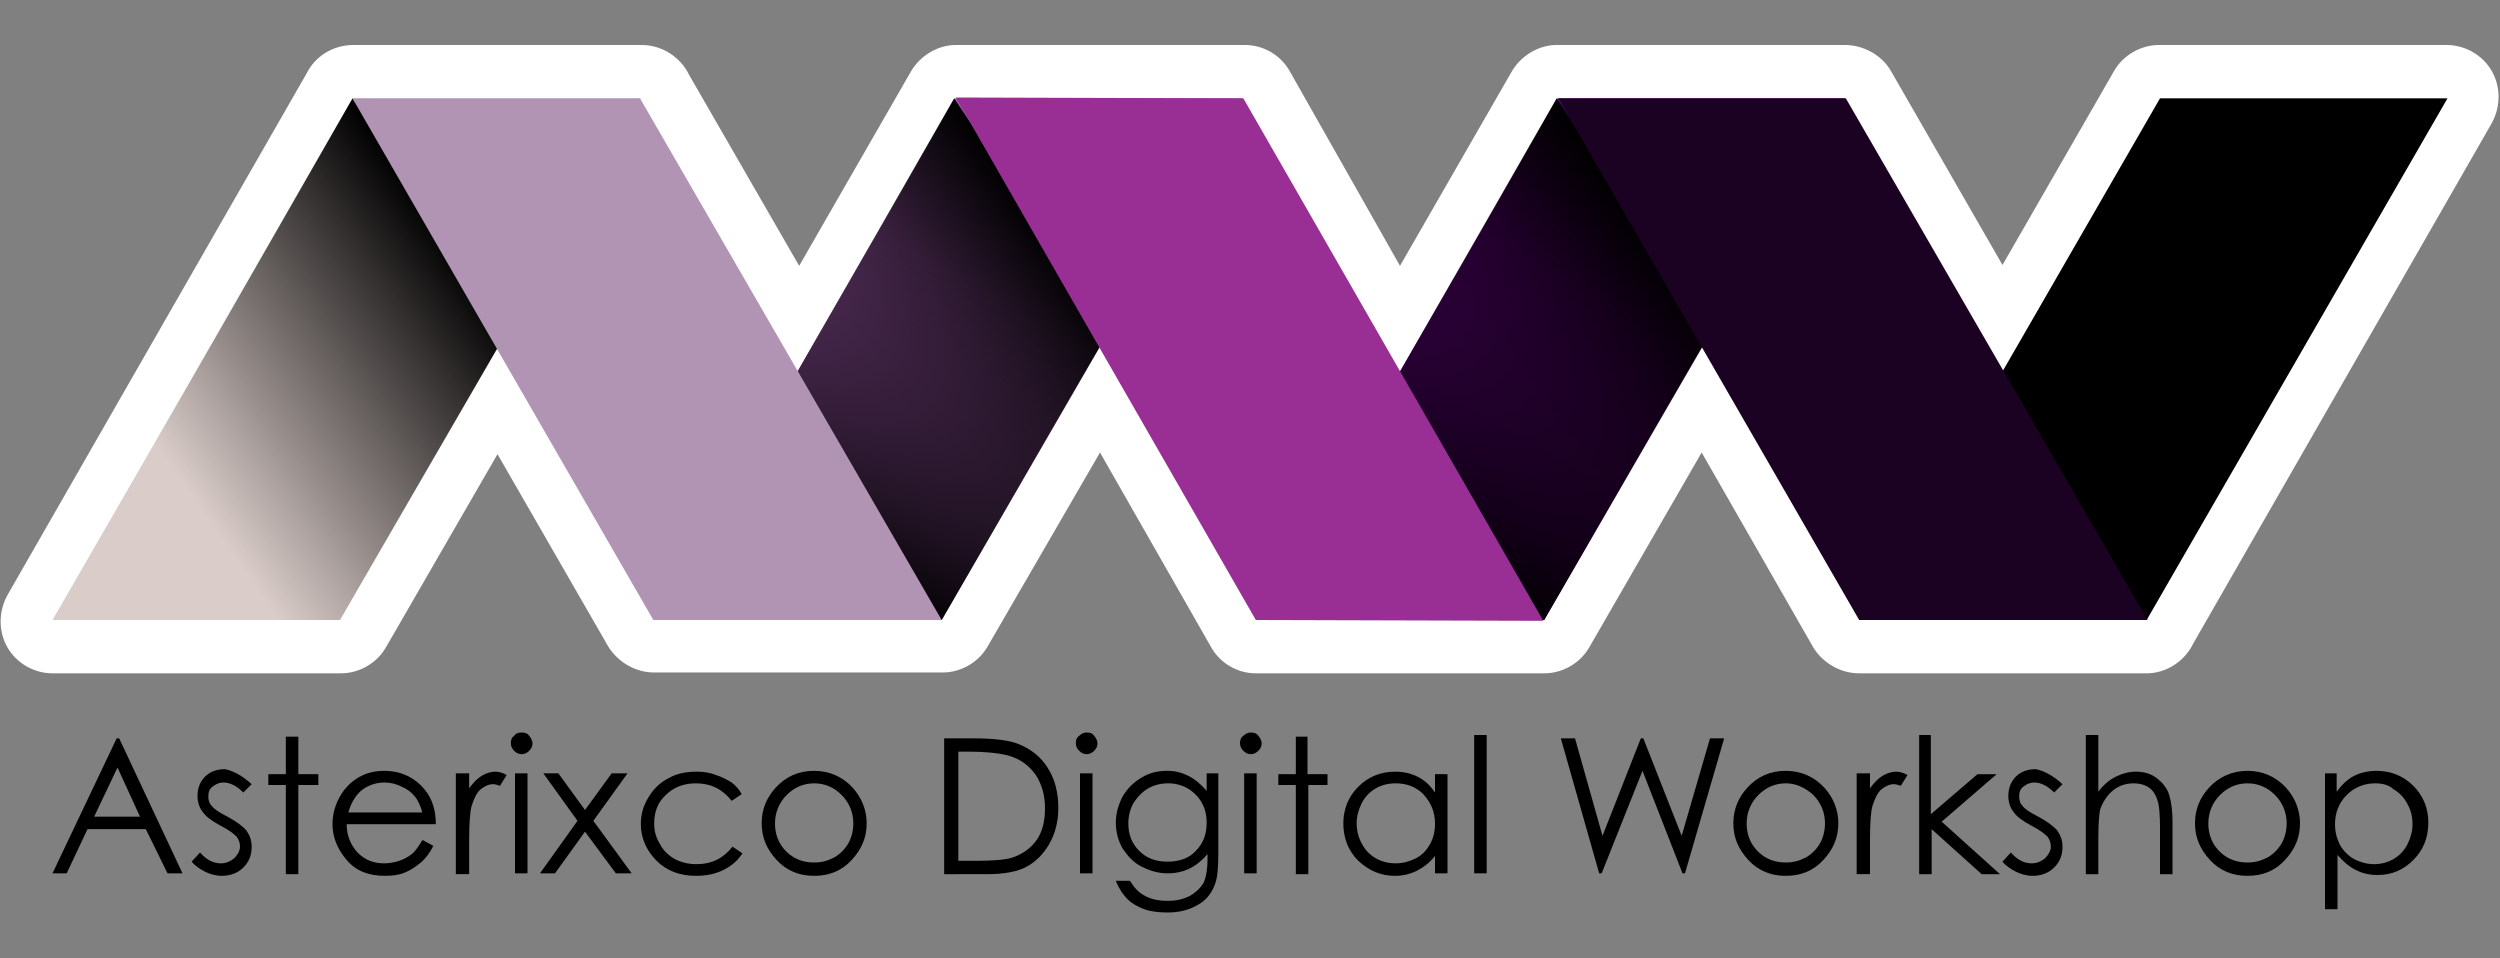 <?xml version="1.0" encoding="utf-8"?>
<!-- Generator: Adobe Illustrator 21.0.2, SVG Export Plug-In . SVG Version: 6.00 Build 0)  -->
<svg version="1.1" id="Layer_1" xmlns="http://www.w3.org/2000/svg" xmlns:xlink="http://www.w3.org/1999/xlink" x="0px" y="0px"
	 viewBox="0 0 300 115" style="enable-background:new 0 0 300 115;" xml:space="preserve">
<rect x="0" y="0" width="300" height="115" fill="#808080" stroke="none"/>
<style type="text/css">
	.st0{fill:#FFFFFF;}
	.st1{fill:#DACDC9;}
	.st2{fill:#9A57A7;}
	.st3{fill:#5D0179;}
	.st4{fill:url(#SVGID_1_);}
	.st5{fill:url(#SVGID_2_);}
	.st6{fill:url(#SVGID_3_);}
	.st7{fill:url(#SVGID_4_);}
	.st8{fill:url(#SVGID_5_);}
	.st9{fill:#B194B3;}
	.st10{fill:#992F94;}
	.st11{fill:#1C0222;}
</style>
<g>
	<g>
		<path d="M14.3,88.6l7.6,16.2h-1.8l-2.6-5.3h-7l-2.5,5.3H6.3l7.7-16.2H14.3z M14.1,92.1l-2.8,5.9h5.5L14.1,92.1z"/>
		<path d="M30.2,94.1l-1,1c-0.8-0.8-1.6-1.2-2.4-1.2c-0.5,0-0.9,0.2-1.3,0.5c-0.4,0.3-0.5,0.7-0.5,1.2c0,0.4,0.1,0.8,0.4,1.1
			c0.3,0.4,0.9,0.8,1.9,1.3c1.1,0.6,1.9,1.2,2.3,1.7c0.4,0.6,0.6,1.2,0.6,1.9c0,1-0.3,1.8-1,2.5c-0.7,0.7-1.6,1-2.6,1
			c-0.7,0-1.4-0.2-2-0.5c-0.6-0.3-1.2-0.7-1.6-1.2l1-1.1c0.8,0.9,1.6,1.3,2.5,1.3c0.6,0,1.1-0.2,1.6-0.6c0.4-0.4,0.7-0.9,0.7-1.4
			c0-0.4-0.1-0.8-0.4-1.2c-0.3-0.3-0.9-0.8-1.9-1.3c-1.1-0.6-1.8-1.1-2.2-1.7c-0.4-0.5-0.6-1.2-0.6-1.9c0-0.9,0.3-1.7,0.9-2.3
			c0.6-0.6,1.4-0.9,2.4-0.9C28,92.5,29.1,93.1,30.2,94.1z"/>
		<path d="M34.3,88.4h1.5v4.5h2.4v1.3h-2.4v10.7h-1.5V94.2h-2.1v-1.3h2.1V88.4z"/>
		<path d="M50.7,100.8l1.3,0.7c-0.4,0.8-0.9,1.5-1.5,2c-0.6,0.5-1.2,0.9-1.9,1.2c-0.7,0.3-1.5,0.4-2.4,0.4c-2,0-3.5-0.6-4.6-1.9
			c-1.1-1.3-1.7-2.7-1.7-4.3c0-1.5,0.5-2.9,1.4-4.1c1.2-1.5,2.8-2.3,4.8-2.3c2,0,3.7,0.8,4.9,2.3c0.9,1.1,1.3,2.5,1.3,4.1H41.6
			c0,1.4,0.5,2.5,1.3,3.4c0.9,0.9,1.9,1.3,3.2,1.3c0.6,0,1.2-0.1,1.8-0.3c0.6-0.2,1.1-0.5,1.5-0.8C49.8,102.2,50.2,101.6,50.7,100.8
			z M50.7,97.6c-0.2-0.8-0.5-1.5-0.9-2c-0.4-0.5-0.9-0.9-1.6-1.2c-0.6-0.3-1.3-0.5-2-0.5c-1.2,0-2.2,0.4-3,1.1
			c-0.6,0.6-1.1,1.4-1.4,2.5H50.7z"/>
		<path d="M54.7,92.8h1.6v1.8c0.5-0.7,1-1.2,1.5-1.5c0.5-0.3,1.1-0.5,1.6-0.5c0.4,0,0.9,0.1,1.4,0.4l-0.8,1.3
			c-0.3-0.1-0.6-0.2-0.8-0.2c-0.5,0-1,0.2-1.5,0.6c-0.5,0.4-0.8,1.1-1.1,2c-0.2,0.7-0.3,2.1-0.3,4.1v4.1h-1.6V92.8z"/>
		<path d="M62.6,87.9c0.4,0,0.7,0.1,0.9,0.4c0.2,0.2,0.4,0.6,0.4,0.9c0,0.3-0.1,0.6-0.4,0.9c-0.2,0.2-0.5,0.4-0.9,0.4
			c-0.3,0-0.6-0.1-0.9-0.4c-0.2-0.2-0.4-0.5-0.4-0.9c0-0.4,0.1-0.7,0.4-0.9C61.9,88,62.2,87.9,62.6,87.9z M61.8,92.8h1.5v12h-1.5
			V92.8z"/>
		<path d="M65.2,92.8H67l3.2,4.4l3.2-4.4h1.9l-4.1,5.7l4.6,6.3h-1.9l-3.7-5l-3.6,5h-1.8l4.5-6.3L65.2,92.8z"/>
		<path d="M89,95.3l-1.2,0.8c-1.1-1.4-2.5-2.1-4.3-2.1c-1.5,0-2.7,0.5-3.6,1.4c-1,0.9-1.4,2.1-1.4,3.4c0,0.9,0.2,1.7,0.7,2.5
			c0.4,0.8,1.1,1.4,1.8,1.8c0.8,0.4,1.6,0.6,2.6,0.6c1.8,0,3.2-0.7,4.3-2.1l1.2,0.8c-0.6,0.9-1.3,1.5-2.3,2c-1,0.5-2.1,0.7-3.3,0.7
			c-1.9,0-3.5-0.6-4.7-1.8c-1.2-1.2-1.9-2.7-1.9-4.4c0-1.2,0.3-2.2,0.9-3.2c0.6-1,1.4-1.8,2.4-2.3c1-0.6,2.2-0.8,3.4-0.8
			c0.8,0,1.6,0.1,2.3,0.4c0.7,0.2,1.4,0.6,1.9,0.9C88.2,94.2,88.7,94.7,89,95.3z"/>
		<path d="M97.7,92.5c1.8,0,3.4,0.7,4.6,2c1.1,1.2,1.7,2.7,1.7,4.3c0,1.7-0.6,3.1-1.8,4.4c-1.2,1.3-2.7,1.9-4.5,1.9
			c-1.8,0-3.3-0.6-4.5-1.9c-1.2-1.3-1.8-2.7-1.8-4.4c0-1.7,0.6-3.1,1.7-4.3C94.3,93.2,95.8,92.5,97.7,92.5z M97.7,94
			c-1.3,0-2.4,0.5-3.3,1.4c-0.9,0.9-1.4,2.1-1.4,3.4c0,0.9,0.2,1.7,0.6,2.4c0.4,0.7,1,1.3,1.7,1.7c0.7,0.4,1.5,0.6,2.4,0.6
			c0.9,0,1.6-0.2,2.4-0.6c0.7-0.4,1.3-1,1.7-1.7c0.4-0.7,0.6-1.6,0.6-2.4c0-1.3-0.5-2.5-1.4-3.4C100.1,94.5,99,94,97.7,94z"/>
		<path d="M113.3,104.8V88.6h3.4c2.4,0,4.2,0.2,5.3,0.6c1.6,0.6,2.8,1.5,3.7,2.9c0.9,1.4,1.3,3,1.3,4.9c0,1.6-0.4,3.1-1.1,4.3
			c-0.7,1.2-1.6,2.1-2.7,2.7c-1.1,0.6-2.7,0.9-4.7,0.9H113.3z M114.9,103.3h1.9c2.2,0,3.8-0.1,4.7-0.4c1.2-0.4,2.2-1.1,2.9-2.1
			c0.7-1,1-2.3,1-3.8c0-1.6-0.4-2.9-1.1-4c-0.8-1.1-1.8-1.9-3.2-2.3c-1-0.3-2.7-0.5-5-0.5h-1.1V103.3z"/>
		<path d="M130.4,87.9c0.4,0,0.7,0.1,0.9,0.4c0.2,0.2,0.4,0.6,0.4,0.9c0,0.3-0.1,0.6-0.4,0.9c-0.2,0.2-0.5,0.4-0.9,0.4
			c-0.3,0-0.6-0.1-0.9-0.4c-0.2-0.2-0.4-0.5-0.4-0.9c0-0.4,0.1-0.7,0.4-0.9C129.8,88,130.1,87.9,130.4,87.9z M129.6,92.8h1.5v12
			h-1.5V92.8z"/>
		<path d="M144.7,92.8h1.5v9.6c0,1.7-0.1,2.9-0.4,3.7c-0.4,1.1-1.1,2-2.1,2.5c-1,0.6-2.2,0.9-3.6,0.9c-1,0-2-0.1-2.8-0.4
			c-0.8-0.3-1.5-0.7-2-1.2c-0.5-0.5-1-1.2-1.4-2.2h1.7c0.5,0.8,1,1.4,1.8,1.8c0.7,0.4,1.6,0.6,2.7,0.6c1.1,0,1.9-0.2,2.7-0.6
			c0.7-0.4,1.2-0.9,1.6-1.5c0.3-0.6,0.5-1.6,0.5-2.9v-0.6c-0.6,0.7-1.3,1.3-2.1,1.7c-0.8,0.4-1.7,0.6-2.7,0.6
			c-1.1,0-2.1-0.3-3.1-0.8c-1-0.5-1.7-1.3-2.3-2.2c-0.5-0.9-0.8-1.9-0.8-3.1c0-1.1,0.3-2.1,0.8-3.1c0.6-1,1.3-1.7,2.3-2.3
			c1-0.6,2-0.8,3.1-0.8c0.9,0,1.7,0.2,2.5,0.6c0.8,0.4,1.5,1,2.2,1.8V92.8z M140.2,94c-0.9,0-1.7,0.2-2.4,0.6
			c-0.7,0.4-1.3,1-1.8,1.8c-0.4,0.7-0.6,1.6-0.6,2.4c0,1.3,0.4,2.4,1.3,3.3c0.9,0.9,2,1.3,3.4,1.3c1.4,0,2.6-0.4,3.4-1.3
			c0.9-0.9,1.3-2,1.3-3.4c0-0.9-0.2-1.7-0.6-2.4c-0.4-0.7-1-1.3-1.7-1.7C141.8,94.2,141,94,140.2,94z"/>
		<path d="M150.1,87.9c0.4,0,0.7,0.1,0.9,0.4c0.2,0.2,0.4,0.6,0.4,0.9c0,0.3-0.1,0.6-0.4,0.9c-0.2,0.2-0.5,0.4-0.9,0.4
			c-0.3,0-0.6-0.1-0.9-0.4c-0.2-0.2-0.4-0.5-0.4-0.9c0-0.4,0.1-0.7,0.4-0.9C149.5,88,149.8,87.9,150.1,87.9z M149.3,92.8h1.5v12
			h-1.5V92.8z"/>
		<path d="M155.4,88.4h1.5v4.5h2.4v1.3H157v10.7h-1.5V94.2h-2.1v-1.3h2.1V88.4z"/>
		<path d="M173.7,92.8v12h-1.5v-2.1c-0.6,0.8-1.4,1.4-2.2,1.8c-0.8,0.4-1.7,0.6-2.6,0.6c-1.7,0-3.1-0.6-4.4-1.8
			c-1.2-1.2-1.8-2.7-1.8-4.5c0-1.7,0.6-3.2,1.8-4.4c1.2-1.2,2.7-1.8,4.4-1.8c1,0,1.9,0.2,2.7,0.6c0.8,0.4,1.5,1,2.1,1.9v-2.2H173.7z
			 M167.5,94c-0.9,0-1.7,0.2-2.4,0.6c-0.7,0.4-1.3,1-1.7,1.8c-0.4,0.8-0.6,1.6-0.6,2.4c0,0.8,0.2,1.7,0.6,2.4c0.4,0.8,1,1.4,1.7,1.8
			c0.7,0.4,1.5,0.6,2.4,0.6c0.8,0,1.6-0.2,2.4-0.6c0.8-0.4,1.3-1,1.7-1.7c0.4-0.7,0.6-1.5,0.6-2.5c0-1.4-0.5-2.5-1.4-3.5
			C170,94.5,168.9,94,167.5,94z"/>
		<path d="M176.9,88.2h1.5v16.6h-1.5V88.2z"/>
		<path d="M187.3,88.6h1.7l3.3,11.7l4.6-11.7h0.3l4.6,11.7l3.4-11.7h1.7l-4.7,16.2h-0.3l-4.8-12.3l-4.9,12.3h-0.3L187.3,88.6z"/>
		<path d="M214.3,92.5c1.8,0,3.4,0.7,4.6,2c1.1,1.2,1.7,2.7,1.7,4.3c0,1.7-0.6,3.1-1.8,4.4c-1.2,1.3-2.7,1.9-4.5,1.9
			c-1.8,0-3.3-0.6-4.5-1.9c-1.2-1.3-1.8-2.7-1.8-4.4c0-1.7,0.6-3.1,1.7-4.3C210.9,93.2,212.4,92.5,214.3,92.5z M214.3,94
			c-1.3,0-2.4,0.5-3.3,1.4c-0.9,0.9-1.4,2.1-1.4,3.4c0,0.9,0.2,1.7,0.6,2.4c0.4,0.7,1,1.3,1.7,1.7c0.7,0.4,1.5,0.6,2.4,0.6
			c0.9,0,1.6-0.2,2.4-0.6c0.7-0.4,1.3-1,1.7-1.7c0.4-0.7,0.6-1.6,0.6-2.4c0-1.3-0.5-2.5-1.4-3.4C216.6,94.5,215.5,94,214.3,94z"/>
		<path d="M222.8,92.8h1.6v1.8c0.5-0.7,1-1.2,1.5-1.5c0.5-0.3,1.1-0.5,1.6-0.5c0.4,0,0.9,0.1,1.4,0.4l-0.8,1.3
			c-0.3-0.1-0.6-0.2-0.8-0.2c-0.5,0-1,0.2-1.5,0.6c-0.5,0.4-0.8,1.1-1.1,2c-0.2,0.7-0.3,2.1-0.3,4.1v4.1h-1.6V92.8z"/>
		<path d="M230.2,88.2h1.5v9.5l5.6-4.8h2.3l-6.6,5.7l7,6.3h-2.2l-6-5.4v5.4h-1.5V88.2z"/>
		<path d="M247.5,94.1l-1,1c-0.8-0.8-1.6-1.2-2.4-1.2c-0.5,0-0.9,0.2-1.3,0.5c-0.4,0.3-0.5,0.7-0.5,1.2c0,0.4,0.1,0.8,0.4,1.1
			c0.3,0.4,0.9,0.8,1.9,1.3c1.1,0.6,1.9,1.2,2.3,1.7c0.4,0.6,0.6,1.2,0.6,1.9c0,1-0.3,1.8-1,2.5c-0.7,0.7-1.6,1-2.6,1
			c-0.7,0-1.4-0.2-2-0.5c-0.6-0.3-1.2-0.7-1.6-1.2l1-1.1c0.8,0.9,1.6,1.3,2.5,1.3c0.6,0,1.1-0.2,1.6-0.6c0.4-0.4,0.7-0.9,0.7-1.4
			c0-0.4-0.1-0.8-0.4-1.2c-0.3-0.3-0.9-0.8-1.9-1.3c-1.1-0.6-1.8-1.1-2.2-1.7c-0.4-0.5-0.6-1.2-0.6-1.9c0-0.9,0.3-1.7,0.9-2.3
			c0.6-0.6,1.4-0.9,2.4-0.9C245.3,92.5,246.4,93.1,247.5,94.1z"/>
		<path d="M250.3,88.2h1.5V95c0.6-0.8,1.3-1.4,2.1-1.8c0.8-0.4,1.6-0.6,2.4-0.6c0.9,0,1.7,0.2,2.4,0.7c0.7,0.5,1.2,1.1,1.5,1.8
			c0.3,0.8,0.5,2,0.5,3.6v6.2h-1.5v-5.7c0-1.4-0.1-2.3-0.2-2.8c-0.2-0.8-0.5-1.4-1-1.8c-0.5-0.4-1.2-0.6-2-0.6
			c-0.9,0-1.8,0.3-2.5,0.9c-0.7,0.6-1.2,1.4-1.5,2.3c-0.1,0.6-0.2,1.7-0.2,3.3v4.4h-1.5V88.2z"/>
		<path d="M269.7,92.5c1.8,0,3.4,0.7,4.6,2c1.1,1.2,1.7,2.7,1.7,4.3c0,1.7-0.6,3.1-1.8,4.4c-1.2,1.3-2.7,1.9-4.5,1.9
			c-1.8,0-3.3-0.6-4.5-1.9c-1.2-1.3-1.8-2.7-1.8-4.4c0-1.7,0.6-3.1,1.7-4.3C266.3,93.2,267.9,92.5,269.7,92.5z M269.7,94
			c-1.3,0-2.4,0.5-3.3,1.4c-0.9,0.9-1.4,2.1-1.4,3.4c0,0.9,0.2,1.7,0.6,2.4c0.4,0.7,1,1.3,1.7,1.7c0.7,0.4,1.5,0.6,2.4,0.6
			s1.6-0.2,2.4-0.6c0.7-0.4,1.3-1,1.7-1.7c0.4-0.7,0.6-1.6,0.6-2.4c0-1.3-0.5-2.5-1.4-3.4C272.1,94.5,271,94,269.7,94z"/>
		<path d="M278.9,92.8h1.5V95c0.6-0.8,1.3-1.5,2.1-1.9c0.8-0.4,1.7-0.6,2.7-0.6c1.7,0,3.2,0.6,4.4,1.8c1.2,1.2,1.8,2.7,1.8,4.4
			c0,1.8-0.6,3.3-1.8,4.5c-1.2,1.2-2.6,1.8-4.3,1.8c-1,0-1.8-0.2-2.6-0.6c-0.8-0.4-1.5-1-2.2-1.8v6.5h-1.5V92.8z M285,94
			c-1.3,0-2.5,0.5-3.4,1.4c-0.9,0.9-1.4,2.1-1.4,3.5c0,0.9,0.2,1.7,0.6,2.5c0.4,0.7,1,1.3,1.7,1.7c0.8,0.4,1.6,0.6,2.4,0.6
			c0.8,0,1.6-0.2,2.3-0.6c0.7-0.4,1.3-1,1.7-1.8c0.4-0.8,0.6-1.6,0.6-2.4c0-0.9-0.2-1.7-0.6-2.4c-0.4-0.8-1-1.4-1.7-1.8
			C286.7,94.2,285.9,94,285,94z"/>
	</g>
	<path class="st0" d="M223.1,80.8c-2.3,0-4.4-1.3-5.5-3.1l0,0l-13.4-23.4l-13.5,23.4c-1.1,1.9-3.2,3.1-5.4,3.1h-34.6
		c-2.2,0-4.3-1.2-5.4-3.2l-13.3-23.3l-13.5,23.3c-1.1,1.9-3.2,3.1-5.4,3.1H78.5c-2.2,0-4.3-1.2-5.5-3.1L59.7,54.5L46.3,77.7
		c-1.1,1.9-3.2,3.1-5.4,3.1H6.3c-2.2,0-4.3-1.2-5.4-3.1c-1.1-1.9-1.1-4.3,0-6.3L36.8,8.8c1-2,3.1-3.4,5.6-3.4c0,0,34.6,0,34.6,0
		c2.5,0,4.7,1.5,5.7,3.6l13.2,22.9l13.4-23.3c1.1-1.9,3.2-3.2,5.4-3.2h34.7c2.2,0,4.3,1.2,5.4,3.2L168,31.9l13.4-23.3
		c1.1-1.9,3.2-3.2,5.4-3.2h34.6c2.2,0,4.4,1.2,5.5,3.1l13.4,23.3l13.4-23.3c1.1-1.9,3.2-3.1,5.4-3.1h34.5c2.2,0,4.3,1.2,5.4,3.1
		c1.1,1.9,1.1,4.3,0,6.3l-35.8,62.4c-1,2.1-3.2,3.6-5.6,3.6H223.1z"/>
	<polygon class="st0" points="293.7,11.7 259.2,11.7 240.4,44.5 221.5,11.7 221.4,11.7 187,11.7 186.9,11.7 186.9,11.7 186.8,11.7 
		168,44.5 149.2,11.7 114.7,11.7 114.8,11.7 114.6,11.7 114.6,11.7 114.5,11.7 95.7,44.5 76.9,11.7 76.9,11.7 76.8,11.7 42.4,11.7 
		42.3,11.7 42.3,11.7 6.3,74.5 6.3,74.5 40.8,74.5 40.8,74.5 59.7,41.9 78.4,74.5 78.5,74.5 113,74.5 113,74.5 131.9,41.8 
		150.7,74.5 185.2,74.5 185.2,74.5 185.3,74.5 204.2,41.7 223.1,74.5 223.1,74.5 223.1,74.5 257.6,74.5 257.7,74.5 257.6,74.5 	"/>
	<g>
		<polygon class="st1" points="42.4,11.8 6.3,74.4 40.8,74.4 76.9,11.8 		"/>
		<polygon class="st2" points="114.6,11.8 78.5,74.4 113,74.4 149.1,11.8 		"/>
		<polygon class="st3" points="186.9,11.8 150.8,74.4 185.3,74.4 221.4,11.8 		"/>
		<polygon points="259.2,11.8 223.1,74.4 257.6,74.4 293.7,11.8 		"/>
		<linearGradient id="SVGID_1_" gradientUnits="userSpaceOnUse" x1="3.187" y1="70.02" x2="56.797" y2="32.483">
			<stop  offset="0.339" style="stop-color:#000000;stop-opacity:0"/>
			<stop  offset="1" style="stop-color:#000000"/>
		</linearGradient>
		<polyline class="st4" points="42.3,11.8 22,47.2 6.3,74.4 40.8,74.4 60.9,39.7 		"/>
		<linearGradient id="SVGID_2_" gradientUnits="userSpaceOnUse" x1="75.363" y1="70.02" x2="128.973" y2="32.482">
			<stop  offset="0.339" style="stop-color:#000000;stop-opacity:0"/>
			<stop  offset="1" style="stop-color:#000000"/>
		</linearGradient>
		<polyline class="st5" points="114.5,11.8 94.2,47.2 78.5,74.4 113,74.4 133.1,39.7 		"/>
		<linearGradient id="SVGID_3_" gradientUnits="userSpaceOnUse" x1="147.665" y1="70.02" x2="201.273" y2="32.483">
			<stop  offset="0.339" style="stop-color:#000000;stop-opacity:0"/>
			<stop  offset="1" style="stop-color:#000000"/>
		</linearGradient>
		<polyline class="st6" points="186.8,11.8 166.5,47.2 150.8,74.4 185.3,74.4 205.4,39.7 		"/>
		<linearGradient id="SVGID_4_" gradientUnits="userSpaceOnUse" x1="91.395" y1="81.908" x2="127.519" y2="19.339">
			<stop  offset="0.218" style="stop-color:#000000"/>
			<stop  offset="0.746" style="stop-color:#000000;stop-opacity:0"/>
		</linearGradient>
		<polyline class="st7" points="114.5,11.8 94.2,47.2 78.5,74.4 113,74.4 133.1,39.7 		"/>
		<linearGradient id="SVGID_5_" gradientUnits="userSpaceOnUse" x1="163.696" y1="81.908" x2="199.82" y2="19.34">
			<stop  offset="0.218" style="stop-color:#000000"/>
			<stop  offset="0.746" style="stop-color:#000000;stop-opacity:0"/>
		</linearGradient>
		<polyline class="st8" points="186.8,11.8 166.5,47.2 150.8,74.4 185.3,74.4 205.4,39.7 		"/>
		<polygon class="st9" points="76.8,11.8 42.3,11.8 78.4,74.4 113,74.4 		"/>
		<polygon class="st10" points="149.2,11.8 114.7,11.7 150.7,74.4 185.2,74.5 		"/>
		<polygon class="st11" points="221.5,11.8 187,11.8 223.1,74.4 257.7,74.4 		"/>
	</g>
</g>
</svg>
